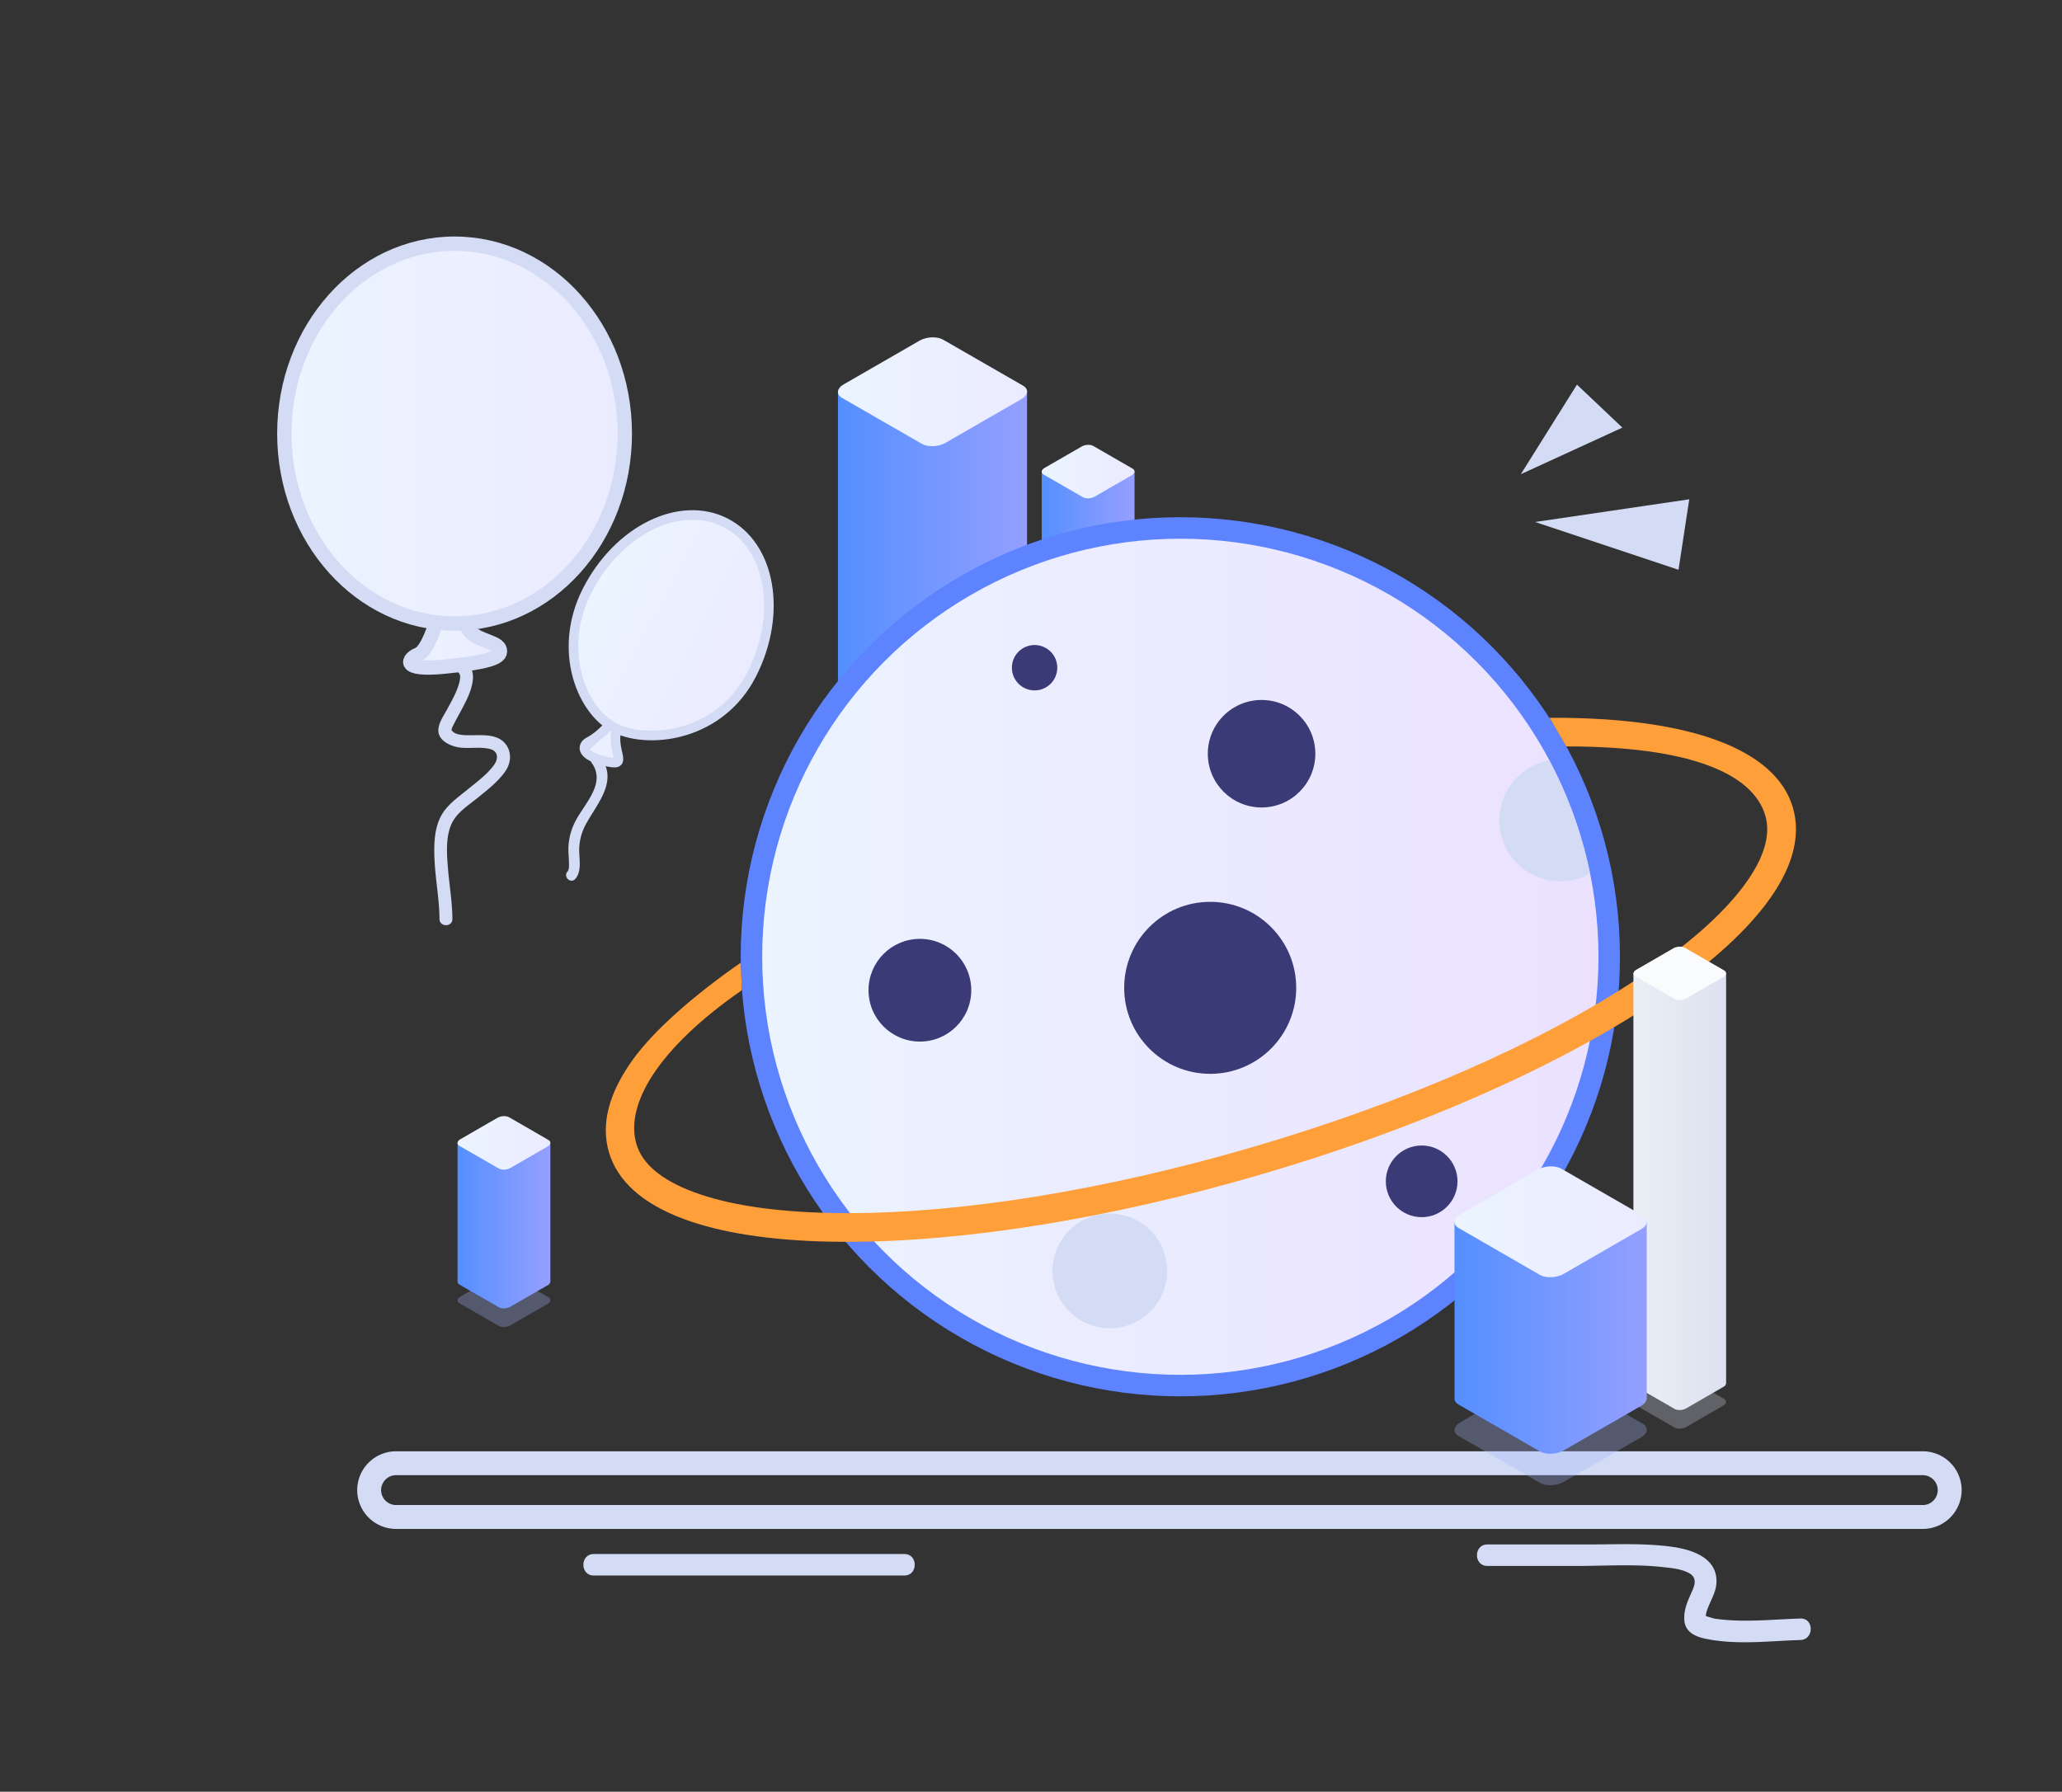 <svg viewBox="0 0 1726 1500" xmlns:xlink="http://www.w3.org/1999/xlink" xmlns="http://www.w3.org/2000/svg"><rect x="0" y="0" width="1726" height="1500" fill="#333333" stroke="none"/><defs><style>.cls-1{fill:#a0b3f8;}.cls-1,.cls-15{opacity:0.3;isolation:isolate;}.cls-2{fill:url(#未命名的渐变_23);}.cls-3{fill:url(#未命名的渐变_49);}.cls-4{fill:url(#未命名的渐变_23-2);}.cls-5{fill:url(#未命名的渐变_49-2);}.cls-6{stroke:#5d83ff;stroke-width:18px;fill:url(#未命名的渐变_94);}.cls-11,.cls-12,.cls-13,.cls-14,.cls-6,.cls-7{stroke-miterlimit:10;}.cls-7{fill:none;stroke-width:20px;}.cls-11,.cls-12,.cls-13,.cls-14,.cls-7{stroke:#d3dcf4;}.cls-8{fill:#d3dcf4;}.cls-9{fill:#3a3a77;}.cls-10{fill:#fe9f39;}.cls-11,.cls-12{stroke-width:12px;}.cls-11{fill:url(#未命名的渐变_49-3);}.cls-12{fill:url(#未命名的渐变_49-4);}.cls-13,.cls-14{stroke-width:8px;}.cls-13{fill:url(#未命名的渐变_49-5);}.cls-14{fill:url(#未命名的渐变_49-6);}.cls-15{fill:#c9cfe5;}.cls-16{fill:url(#未命名的渐变_17);}.cls-17{fill:#fafbfd;}.cls-18{fill:url(#未命名的渐变_23-3);}.cls-19{fill:url(#未命名的渐变_49-7);}.cls-20{fill:url(#未命名的渐变_23-4);}.cls-21{fill:url(#未命名的渐变_49-8);}</style><linearGradient gradientUnits="userSpaceOnUse" gradientTransform="matrix(61.2, 0, 0, -167.97, 20559.54, -169939.39)" y2="-1014.98" x2="-321.91" y1="-1014.98" x1="-324.47" id="未命名的渐变_23"><stop stop-color="#548fff" offset="0"></stop><stop stop-color="#949fff" offset="1"></stop></linearGradient><linearGradient gradientUnits="userSpaceOnUse" y2="327.98" x2="859.71" y1="327.98" x1="701.4" id="未命名的渐变_49"><stop stop-color="#ebf4ff" offset="0"></stop><stop stop-color="#ebebff" offset="1"></stop></linearGradient><linearGradient xlink:href="#未命名的渐变_23" gradientTransform="matrix(30.05, 0, 0, -53.6, 10362.05, -55689.59)" y2="-1047.6" x2="-313.29" y1="-1047.6" x1="-315.85" id="未命名的渐变_23-2"></linearGradient><linearGradient xlink:href="#未命名的渐变_49" y2="394.82" x2="949.67" y1="394.82" x1="871.95" id="未命名的渐变_49-2"></linearGradient><linearGradient gradientUnits="userSpaceOnUse" y2="801" x2="1347" y1="801" x1="629" id="未命名的渐变_94"><stop stop-color="#ebf4ff" offset="0"></stop><stop stop-color="#ebe1ff" offset="1"></stop></linearGradient><linearGradient xlink:href="#未命名的渐变_49" y2="537.85" x2="418.53" y1="537.85" x1="343.4" id="未命名的渐变_49-3"></linearGradient><linearGradient xlink:href="#未命名的渐变_49" y2="363" x2="523" y1="363" x1="238" id="未命名的渐变_49-4"></linearGradient><linearGradient xlink:href="#未命名的渐变_49" y2="624.21" x2="523.96" y1="610.32" x1="496.7" id="未命名的渐变_49-5"></linearGradient><linearGradient xlink:href="#未命名的渐变_49" gradientTransform="matrix(2.6, 1.32, -0.76, 1.5, -276.76, -818.47)" y2="485.88" x2="492.15" y1="485.88" x1="439.15" id="未命名的渐变_49-6"></linearGradient><linearGradient gradientUnits="userSpaceOnUse" gradientTransform="matrix(30, 0, 0, -141.35, 10287, -143424.58)" y2="-1021.72" x2="-294.74" y1="-1021.72" x1="-297.33" id="未命名的渐变_17"><stop stop-color="#eaeff5" offset="0"></stop><stop stop-color="#dee1f0" offset="0.99"></stop></linearGradient><linearGradient xlink:href="#未命名的渐变_23" gradientTransform="matrix(62.22, 0, 0, -75.14, 20883.56, -77160.65)" y2="-1041.76" x2="-313.53" y1="-1041.76" x1="-316.09" id="未命名的渐变_23-3"></linearGradient><linearGradient xlink:href="#未命名的渐变_49" y2="1022.88" x2="1378.44" y1="1022.88" x1="1217.48" id="未命名的渐变_49-7"></linearGradient><linearGradient xlink:href="#未命名的渐变_23" gradientTransform="matrix(30.05, 0, 0, -53.6, 10362.05, -55689.59)" y2="-1058.08" x2="-329.56" y1="-1058.08" x1="-332.13" id="未命名的渐变_23-4"></linearGradient><linearGradient xlink:href="#未命名的渐变_49" y2="956.82" x2="460.67" y1="956.82" x1="382.95" id="未命名的渐变_49-8"></linearGradient></defs><title>icon</title><g id="_12暂无关注"><g id="建筑2"><path d="M771.7,792.11l-66.89-38.48c-5-2.91-4.41-8,1.41-11.34l63.53-36.6c5.82-3.35,14.63-3.72,19.68-.82l66.88,38.55c5.05,2.9,4.41,8-1.41,11.33l-63.53,36.53C785.55,794.65,776.74,795,771.7,792.11Z" class="cls-1" id="路径"></path><path d="M859.69,716.72a3.11,3.11,0,0,0,0-.61V327.72H701.41V716.84c0,1.84,1.12,3.61,3.4,4.91l66.89,38.48c5,2.91,13.85,2.55,19.67-.81l63.53-36.6c2.94-1.7,4.55-3.83,4.82-5.91Z" class="cls-2" id="路径-2"></path><path d="M771.7,371.59l-66.89-38.48c-5-2.9-4.41-8,1.41-11.33l63.53-36.61c5.82-3.35,14.63-3.71,19.68-.8l66.88,38.48c5.05,2.9,4.41,8-1.41,11.33l-63.53,36.61C785.55,374.14,776.74,374.5,771.7,371.59Z" class="cls-3" id="路径-3"></path></g><g id="建筑3"><path d="M906.46,548l-32.85-18.91c-2.47-1.42-2.15-3.93.7-5.57l31.25-18c2.86-1.65,7.24-1.83,9.65-.4l32.84,18.92c2.48,1.43,2.17,3.92-.69,5.57l-31.24,18C913.25,549.27,908.94,549.45,906.46,548Z" class="cls-1" id="路径-4"></path><path d="M949.66,511a1.5,1.5,0,0,0,0-.3v-116H872V511.07a2.86,2.86,0,0,0,1.66,2.4l32.85,18.92c2.48,1.43,6.79,1.2,9.64-.4l31.19-18a4.14,4.14,0,0,0,2.35-2.9h0Z" class="cls-4" id="路径-5"></path><path d="M906.46,416.24l-32.85-18.92c-2.47-1.42-2.15-3.91.7-5.55l31.19-18c2.86-1.65,7.24-1.83,9.65-.41L948,392.31c2.48,1.43,2.17,3.92-.69,5.57l-31.19,18C913.25,417.48,908.94,417.66,906.46,416.24Z" class="cls-5" id="路径-6"></path></g><circle r="359" cy="801" cx="988" class="cls-6"></circle><path d="M1609.5,1270H331.5a22.56,22.56,0,0,1-22.5-22.5h0a22.56,22.56,0,0,1,22.5-22.5h1278a22.56,22.56,0,0,1,22.5,22.5h0A22.56,22.56,0,0,1,1609.5,1270Z" class="cls-7"></path><path d="M1245,1311h74.85c23.52,0,47.63-1.68,71.05.85,7.37.79,16.07,1.45,22.83,5.09,6.33,3.41,5.42,8.84,2.92,14.53-3.58,8.14-7.4,15.67-6.78,24.85.67,9.8,8.73,13.71,17.5,15.56,26,5.49,53.36,1.92,79.63,1.12,11.56-.35,11.61-18.36,0-18-23.81.73-48.11,3.61-71.83.08-.79-.12-10.24-3-10.16-3.08-.44.39,3.84,3.5,2.86,4.32a14,14,0,0,0-.07-2.28,17,17,0,0,1,1-5.67c2.52-7.76,7.34-14.38,7.92-22.77,1.48-21.35-20.45-28.37-37.42-30.68-23.38-3.17-47-1.92-70.59-1.92H1245c-11.58,0-11.6,18,0,18Z" class="cls-8"></path><path d="M497,1319H757c11.58,0,11.6-18,0-18H497c-11.58,0-11.6,18,0,18Z" class="cls-8"></path><circle r="45" cy="631" cx="1056" class="cls-9"></circle><circle r="72" cy="827" cx="1013" class="cls-9"></circle><circle r="43" cy="829" cx="770" class="cls-9"></circle><circle r="19" cy="559" cx="866" class="cls-9"></circle><circle r="30" cy="989" cx="1190" class="cls-9"></circle><circle r="48" cy="1064" cx="929" class="cls-8"></circle><path d="M1296.57,636.69a51,51,0,1,0,34.4,94.59A356.35,356.35,0,0,0,1296.57,636.69Z" class="cls-8"></path><path d="M709.5,1039.65q-7.86,0-15.53-.16c-49.86-1.09-90.82-7.48-121.73-19-34.45-12.83-55.51-31.7-62.6-56.1-6.81-23.4,0-49.45,20.17-77.43,18.11-25.08,52-54.42,90.19-81l1,23c-70.39,48.9-97.9,95.73-88.32,128.69,4.86,16.71,21,30.28,47.94,40.31,28.39,10.58,66.7,16.46,113.87,17.49,5,.11,10,.17,15.09.17,96.08,0,214.81-19.22,336.51-54.6,128.14-37.26,243.91-87.89,326-142.57,39.27-26.16,68.45-51.67,86.74-75.81,17.37-22.93,23.71-43,18.85-59.73-10.56-36.32-65.55-58-165.61-58h-1l-14-24,4.08,0c114.63,0,185.5,26.71,199.62,75.27,7.09,24.39-.57,51.62-22.77,80.92-19.91,26.29-51.06,53.64-92.56,81.3-84,56-202.16,107.71-332.58,145.63C929,1020.1,807.84,1039.65,709.5,1039.65Z" class="cls-10"></path><polygon points="1358 358 1320 322 1273 397 1358 358" class="cls-8"></polygon><polygon points="1285 437 1414 418 1405 477 1285 437" class="cls-8"></polygon><path d="M377.9,560.87c7.2,1,8.28,3.9,6.52,10.69-2.08,8-6.38,15.29-10.27,22.49-2.78,5.12-7.37,11.55-7.23,17.65.2,8.81,10.79,13.2,18,14.13,8.22,1,16.94-.79,25,1.18,7.31,1.78,7.33,8.25,3.58,13.42-5.94,8.2-14.82,14.56-22.58,20.9-7.12,5.81-15.4,11.67-20.42,19.53-7.47,11.72-7.44,27.77-6.67,41.11.92,15.81,3.94,31.5,4.05,47.36.05,6.95,10.85,7,10.8,0-.09-14.31-2.6-28.48-3.73-42.73-1-12.6-2.24-28.34,4.53-39.71,4.68-7.87,14-13.76,20.93-19.44,8.15-6.66,17-13.43,22.91-22.28,4.92-7.35,5.07-17.22-1.46-23.78-6.36-6.37-16.57-6-24.87-5.89-4.08,0-8.32.24-12.34-.57a13.11,13.11,0,0,1-4.75-1.72c-.62-.42-1-1-1.59-1.41-.25-.19-.36-.74-.59-.88.06,0-1.26-.5,0,.78-.2-.22-.32.48-.05,0a8.55,8.55,0,0,0,.46-1.56,23.44,23.44,0,0,1,1.58-3.53c1.79-3.61,3.78-7.12,5.68-10.67,4.55-8.48,9.65-17.68,10.47-27.45s-5.54-16.72-15.09-18c-6.8-.93-9.74,9.47-2.87,10.41Z" class="cls-8"></path><path d="M365,521s-7,24-15,27-16,14,23,10,48-8,45-15-25.44-6.91-28-21C388,511,365,521,365,521Z" class="cls-11"></path><ellipse ry="159" rx="142.5" cy="363" cx="380.5" class="cls-12"></ellipse><path d="M510,607c.09-.08-8.35,9.61-17,14-6,3-8,12,17,17,16.67,3.33,0-10,7-31S510,607,510,607Z" class="cls-13"></path><path d="M491.48,494.5c25.88-50.79,77.68-76.25,115.71-56.88s47.87,76.26,22,127S545.53,623.46,516,610C487.72,597.1,465.6,545.28,491.48,494.5Z" class="cls-14"></path><path d="M495.36,638.77c12.71,18-7.89,35.36-14.93,51.24a52.05,52.05,0,0,0-4.68,20.85c0,3.34.38,6.67.45,10,0,2.24.58,6.85-1.13,8.7-3.93,4.24,2.42,10.62,6.36,6.36,5-5.42,3.86-14.19,3.5-21a45.38,45.38,0,0,1,4.85-23.7c9.36-17.88,27.88-36.46,13.36-57-3.32-4.7-11.13-.2-7.78,4.54Z" class="cls-8"></path><g id="图层_31"><g id="建筑-灰"><path d="M1401.7,1195.13l-32.79-18.91c-2.41-1.43-2.16-3.91.69-5.56l31.15-18c2.85-1.64,7.22-1.82,9.62-.39l32.8,18.9c2.48,1.43,2.16,3.92-.69,5.57l-31.14,18C1408.49,1196.33,1404.18,1196.55,1401.7,1195.13Z" class="cls-15" id="路径-7"></path><path d="M1444.84,1158.14a1.5,1.5,0,0,0,0-.3v-343h-77.59v343.37a2.87,2.87,0,0,0,1.66,2.41l32.79,18.9c2.48,1.42,6.79,1.21,9.63-.4l31.14-18a4.2,4.2,0,0,0,2.35-2.9Z" class="cls-16" id="路径-8"></path><path d="M1401.7,836.35l-32.79-18.91c-2.41-1.43-2.16-3.92.69-5.56l31.15-18c2.85-1.65,7.22-1.83,9.62-.41q2.42,1.43,32.8,18.92c2.48,1.42,2.16,3.91-.69,5.55l-31.14,18C1408.49,837.6,1404.18,837.76,1401.7,836.35Z" class="cls-17" id="路径-9"></path></g></g><g id="建筑"><path d="M1288.94,1241.41l-68-39.18c-5.14-2.94-4.5-8.1,1.43-11.52L1287,1153.5c5.92-3.41,14.87-3.77,20-.83l68,39.18c5.12,3,4.48,8.11-1.44,11.53l-64.6,37.2C1303,1244,1294.07,1244.36,1288.94,1241.41Z" class="cls-1" id="路径-10"></path><path d="M1378.41,1170.78a3.21,3.21,0,0,0,0-.62V1022.69H1217.49V1170.9c0,1.87,1.13,3.61,3.46,5l68,39.16c5.12,3,14.08,2.59,20-.82l64.61-37.21c3-1.72,4.62-3.9,4.82-6h0Z" class="cls-18" id="路径-11"></path><path d="M1288.94,1067.3l-68-39.22c-5.14-3-4.5-8.12,1.43-11.52L1287,979.28c5.92-3.4,14.88-3.78,20-.82l68,39.17c5.12,3,4.48,8.12-1.43,11.52l-64.61,37.28C1303,1069.88,1294.07,1070.26,1288.94,1067.3Z" class="cls-19" id="路径-12"></path></g><g id="建筑3-2"><path d="M417.46,1110l-32.85-18.91c-2.47-1.42-2.15-3.93.7-5.57l31.25-18c2.86-1.65,7.24-1.83,9.65-.4l32.84,18.92c2.48,1.43,2.17,3.92-.69,5.57l-31.24,18C424.25,1111.27,419.94,1111.45,417.46,1110Z" class="cls-1" id="路径-13"></path><path d="M460.66,1073a1.5,1.5,0,0,0,0-.3v-116H383v116.38a2.86,2.86,0,0,0,1.66,2.4l32.85,18.92c2.48,1.43,6.79,1.2,9.64-.4l31.19-18a4.14,4.14,0,0,0,2.35-2.9h0Z" class="cls-20" id="路径-14"></path><path d="M417.46,978.24l-32.85-18.92c-2.47-1.42-2.15-3.91.7-5.55l31.19-18c2.86-1.65,7.24-1.83,9.65-.41L459,954.31c2.48,1.43,2.17,3.92-.69,5.57l-31.19,18C424.25,979.48,419.94,979.66,417.46,978.24Z" class="cls-21" id="路径-15"></path></g></g></svg>